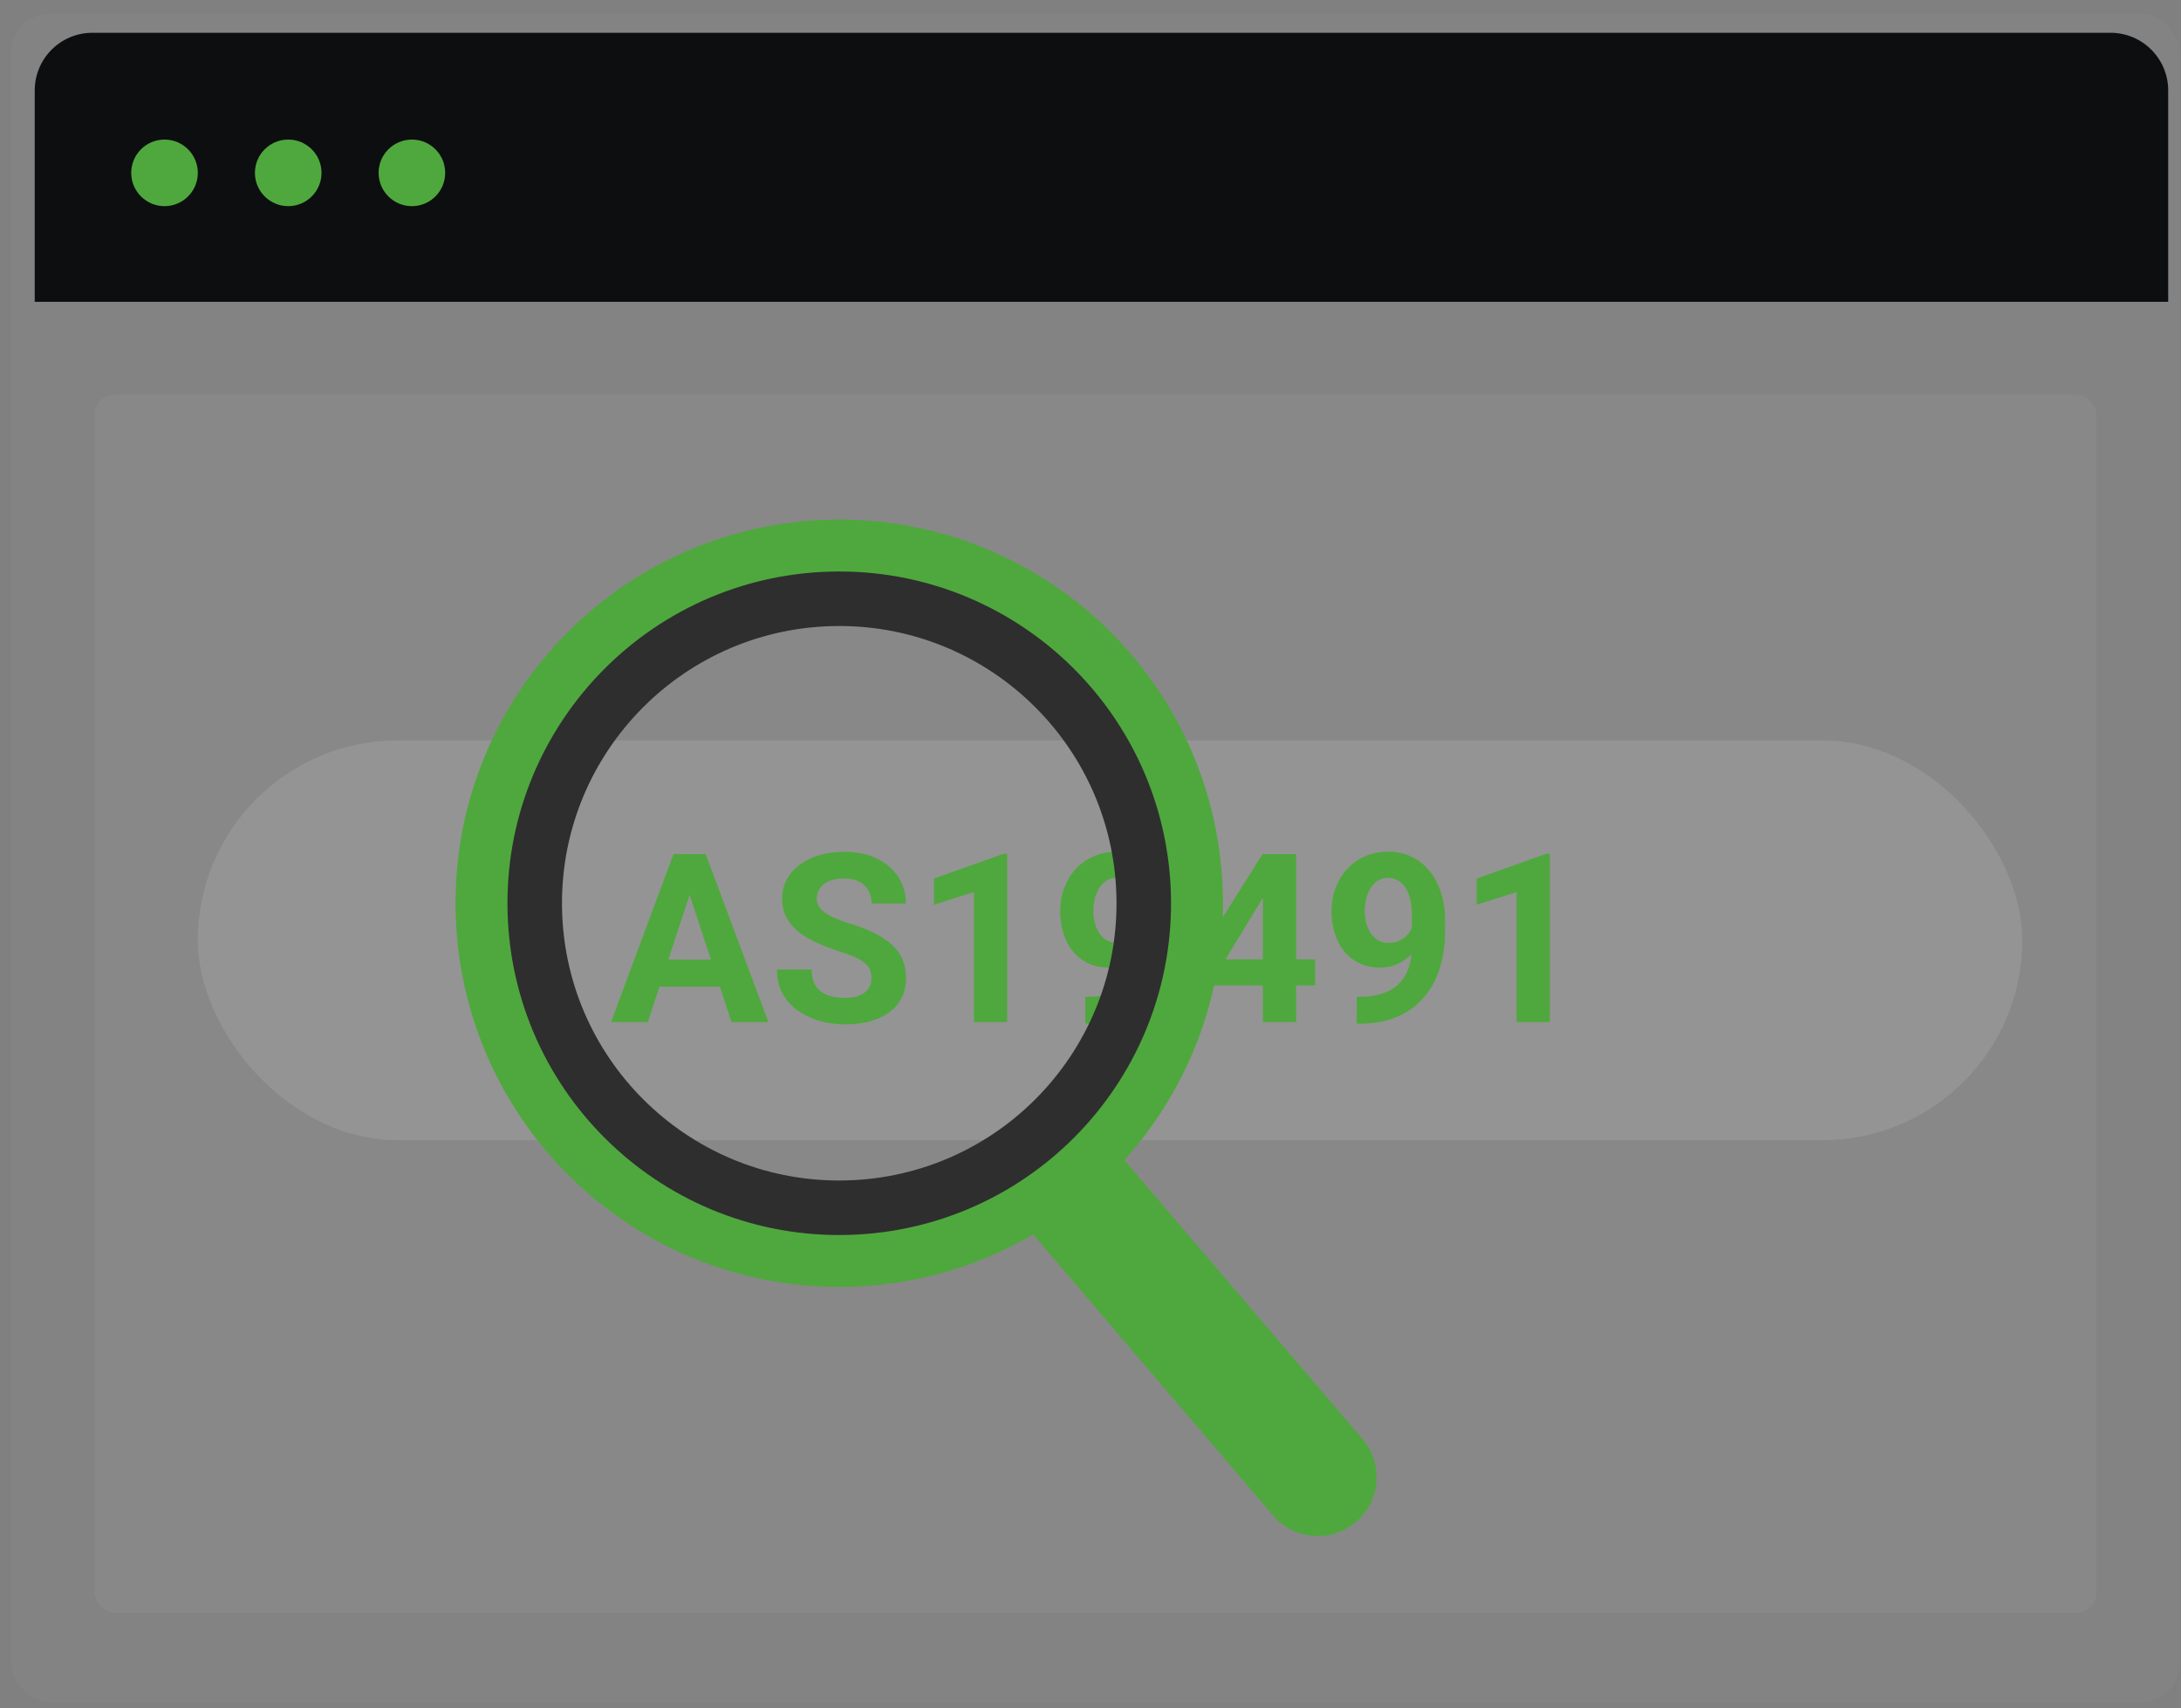 <svg width="120" height="94" viewBox="0 0 120 94" fill="none" xmlns="http://www.w3.org/2000/svg">
<rect x="0" y="0" width="120" height="94" fill="#808080" stroke="none"/>
<rect x="0.601" y="0.734" width="119.359" height="92.952" rx="2.235" fill="white" fill-opacity="0.03"/>
<path d="M1.911 4.976C1.911 3.224 3.332 1.804 5.084 1.804H116.122C117.875 1.804 119.295 3.224 119.295 4.976V16.609H1.911V4.976Z" fill="#0D0E10"/>
<circle cx="9.052" cy="9.512" r="1.832" fill="#4FA83D"/>
<circle cx="15.858" cy="9.512" r="1.832" fill="#4FA83D"/>
<circle cx="22.663" cy="9.512" r="1.832" fill="#4FA83D"/>
<rect x="5.21" y="21.71" width="110.141" height="67.038" rx="1.118" fill="white" fill-opacity="0.04"/>
<rect x="10.884" y="40.741" width="100.385" height="22" rx="11" fill="white" fill-opacity="0.1"/>
<path d="M38.159 48.579L35.645 56.241H33.621L37.055 46.999H38.343L38.159 48.579ZM40.248 56.241L37.727 48.579L37.524 46.999H38.826L42.279 56.241H40.248ZM40.133 52.8V54.292H35.252V52.8H40.133ZM47.947 53.822C47.947 53.657 47.922 53.509 47.871 53.378C47.825 53.243 47.736 53.12 47.605 53.01C47.473 52.896 47.289 52.783 47.052 52.673C46.815 52.563 46.508 52.449 46.132 52.331C45.713 52.195 45.315 52.043 44.938 51.874C44.566 51.704 44.236 51.508 43.948 51.283C43.665 51.055 43.44 50.79 43.275 50.49C43.115 50.19 43.034 49.84 43.034 49.443C43.034 49.057 43.119 48.708 43.288 48.395C43.457 48.078 43.694 47.807 43.999 47.583C44.304 47.354 44.663 47.179 45.078 47.056C45.497 46.933 45.956 46.872 46.456 46.872C47.137 46.872 47.731 46.995 48.239 47.24C48.747 47.485 49.141 47.822 49.42 48.249C49.703 48.677 49.845 49.165 49.845 49.715H47.954C47.954 49.445 47.897 49.208 47.782 49.005C47.672 48.797 47.503 48.634 47.274 48.516C47.05 48.397 46.767 48.338 46.424 48.338C46.094 48.338 45.819 48.389 45.599 48.49C45.379 48.588 45.214 48.721 45.103 48.89C44.993 49.055 44.938 49.242 44.938 49.449C44.938 49.605 44.977 49.747 45.053 49.874C45.133 50.001 45.252 50.12 45.408 50.23C45.565 50.34 45.757 50.443 45.986 50.541C46.214 50.638 46.479 50.733 46.779 50.826C47.283 50.979 47.725 51.15 48.106 51.34C48.491 51.531 48.813 51.745 49.071 51.982C49.329 52.219 49.524 52.487 49.655 52.788C49.786 53.088 49.852 53.429 49.852 53.81C49.852 54.212 49.773 54.572 49.617 54.889C49.46 55.206 49.234 55.475 48.938 55.695C48.641 55.915 48.288 56.082 47.877 56.197C47.467 56.311 47.008 56.368 46.5 56.368C46.043 56.368 45.592 56.309 45.148 56.19C44.704 56.067 44.3 55.883 43.935 55.638C43.576 55.392 43.288 55.079 43.072 54.698C42.856 54.318 42.748 53.867 42.748 53.346H44.659C44.659 53.634 44.704 53.877 44.792 54.076C44.881 54.275 45.006 54.436 45.167 54.559C45.332 54.681 45.527 54.77 45.751 54.825C45.98 54.88 46.229 54.908 46.5 54.908C46.83 54.908 47.101 54.861 47.312 54.768C47.528 54.675 47.687 54.546 47.789 54.381C47.894 54.216 47.947 54.03 47.947 53.822ZM55.412 46.98V56.241H53.584V49.087L51.388 49.785V48.344L55.215 46.98H55.412ZM59.716 54.851H59.836C60.344 54.851 60.78 54.789 61.144 54.667C61.512 54.54 61.815 54.358 62.052 54.121C62.289 53.884 62.464 53.594 62.579 53.251C62.693 52.904 62.75 52.511 62.75 52.071V50.319C62.75 49.984 62.716 49.69 62.648 49.436C62.585 49.182 62.492 48.973 62.369 48.808C62.251 48.639 62.111 48.512 61.95 48.427C61.794 48.342 61.62 48.3 61.43 48.3C61.227 48.3 61.047 48.351 60.89 48.452C60.734 48.55 60.6 48.683 60.49 48.852C60.384 49.022 60.302 49.216 60.243 49.436C60.188 49.652 60.16 49.878 60.16 50.115C60.16 50.352 60.188 50.579 60.243 50.795C60.298 51.006 60.38 51.194 60.49 51.36C60.6 51.52 60.738 51.649 60.903 51.747C61.068 51.84 61.263 51.886 61.487 51.886C61.703 51.886 61.895 51.846 62.065 51.766C62.238 51.681 62.384 51.571 62.502 51.436C62.625 51.3 62.718 51.15 62.782 50.985C62.849 50.82 62.883 50.653 62.883 50.484L63.486 50.814C63.486 51.11 63.423 51.402 63.296 51.69C63.169 51.977 62.991 52.24 62.763 52.477C62.538 52.709 62.278 52.896 61.982 53.035C61.686 53.175 61.368 53.245 61.03 53.245C60.598 53.245 60.215 53.166 59.881 53.01C59.547 52.849 59.263 52.629 59.03 52.35C58.802 52.066 58.628 51.736 58.51 51.36C58.391 50.983 58.332 50.575 58.332 50.135C58.332 49.686 58.404 49.265 58.548 48.871C58.696 48.478 58.905 48.131 59.176 47.83C59.451 47.53 59.779 47.295 60.16 47.126C60.545 46.952 60.973 46.865 61.442 46.865C61.912 46.865 62.34 46.956 62.725 47.138C63.11 47.32 63.44 47.578 63.715 47.913C63.99 48.243 64.201 48.639 64.35 49.1C64.502 49.561 64.578 50.073 64.578 50.636V51.271C64.578 51.872 64.513 52.43 64.381 52.947C64.254 53.463 64.062 53.93 63.804 54.349C63.55 54.764 63.232 55.12 62.852 55.416C62.475 55.712 62.037 55.938 61.538 56.095C61.038 56.252 60.48 56.33 59.862 56.33H59.716V54.851ZM72.36 52.788V54.222H65.702L65.613 53.111L69.466 46.999H70.919L69.345 49.633L67.428 52.788H72.36ZM71.313 46.999V56.241H69.485V46.999H71.313ZM74.645 54.851H74.766C75.274 54.851 75.71 54.789 76.074 54.667C76.442 54.54 76.745 54.358 76.981 54.121C77.218 53.884 77.394 53.594 77.508 53.251C77.623 52.904 77.68 52.511 77.68 52.071V50.319C77.68 49.984 77.646 49.69 77.578 49.436C77.515 49.182 77.421 48.973 77.299 48.808C77.18 48.639 77.041 48.512 76.88 48.427C76.723 48.342 76.55 48.3 76.359 48.3C76.156 48.3 75.976 48.351 75.82 48.452C75.663 48.55 75.53 48.683 75.42 48.852C75.314 49.022 75.232 49.216 75.172 49.436C75.117 49.652 75.09 49.878 75.09 50.115C75.09 50.352 75.117 50.579 75.172 50.795C75.227 51.006 75.31 51.194 75.42 51.36C75.53 51.52 75.668 51.649 75.832 51.747C75.998 51.84 76.192 51.886 76.416 51.886C76.632 51.886 76.825 51.846 76.994 51.766C77.168 51.681 77.314 51.571 77.432 51.436C77.555 51.3 77.648 51.15 77.711 50.985C77.779 50.82 77.813 50.653 77.813 50.484L78.416 50.814C78.416 51.11 78.353 51.402 78.226 51.69C78.099 51.977 77.921 52.24 77.692 52.477C77.468 52.709 77.208 52.896 76.912 53.035C76.615 53.175 76.298 53.245 75.96 53.245C75.528 53.245 75.145 53.166 74.811 53.01C74.476 52.849 74.193 52.629 73.96 52.35C73.731 52.066 73.558 51.736 73.439 51.36C73.321 50.983 73.262 50.575 73.262 50.135C73.262 49.686 73.334 49.265 73.478 48.871C73.626 48.478 73.835 48.131 74.106 47.83C74.381 47.53 74.709 47.295 75.09 47.126C75.475 46.952 75.902 46.865 76.372 46.865C76.842 46.865 77.269 46.956 77.654 47.138C78.039 47.32 78.37 47.578 78.644 47.913C78.92 48.243 79.131 48.639 79.279 49.1C79.432 49.561 79.508 50.073 79.508 50.636V51.271C79.508 51.872 79.442 52.43 79.311 52.947C79.184 53.463 78.992 53.93 78.733 54.349C78.48 54.764 78.162 55.12 77.781 55.416C77.405 55.712 76.967 55.938 76.467 56.095C75.968 56.252 75.409 56.33 74.791 56.33H74.645V54.851ZM85.272 46.98V56.241H83.443V49.087L81.247 49.785V48.344L85.075 46.98H85.272Z" fill="#4FA83D"/>
<path d="M65.279 49.181C65.568 59.732 57.248 68.519 46.697 68.807C36.146 69.095 27.359 60.775 27.071 50.224C26.783 39.673 35.102 30.886 45.653 30.598C56.204 30.31 64.991 38.63 65.279 49.181Z" stroke="#4FA83D" stroke-width="4"/>
<path d="M62.925 49.245C63.178 58.495 55.884 66.199 46.633 66.452C37.383 66.704 29.679 59.41 29.427 50.16C29.174 40.91 36.468 33.206 45.718 32.953C54.969 32.701 62.672 39.995 62.925 49.245Z" stroke="#2E2E2E" stroke-width="3"/>
<path d="M70.042 83.386C71.203 84.745 73.246 84.906 74.606 83.745C75.965 82.585 76.126 80.541 74.965 79.182L70.042 83.386ZM56.567 67.603L70.042 83.386L74.965 79.182L61.49 63.4L56.567 67.603Z" fill="#4FA83D"/>
</svg>
